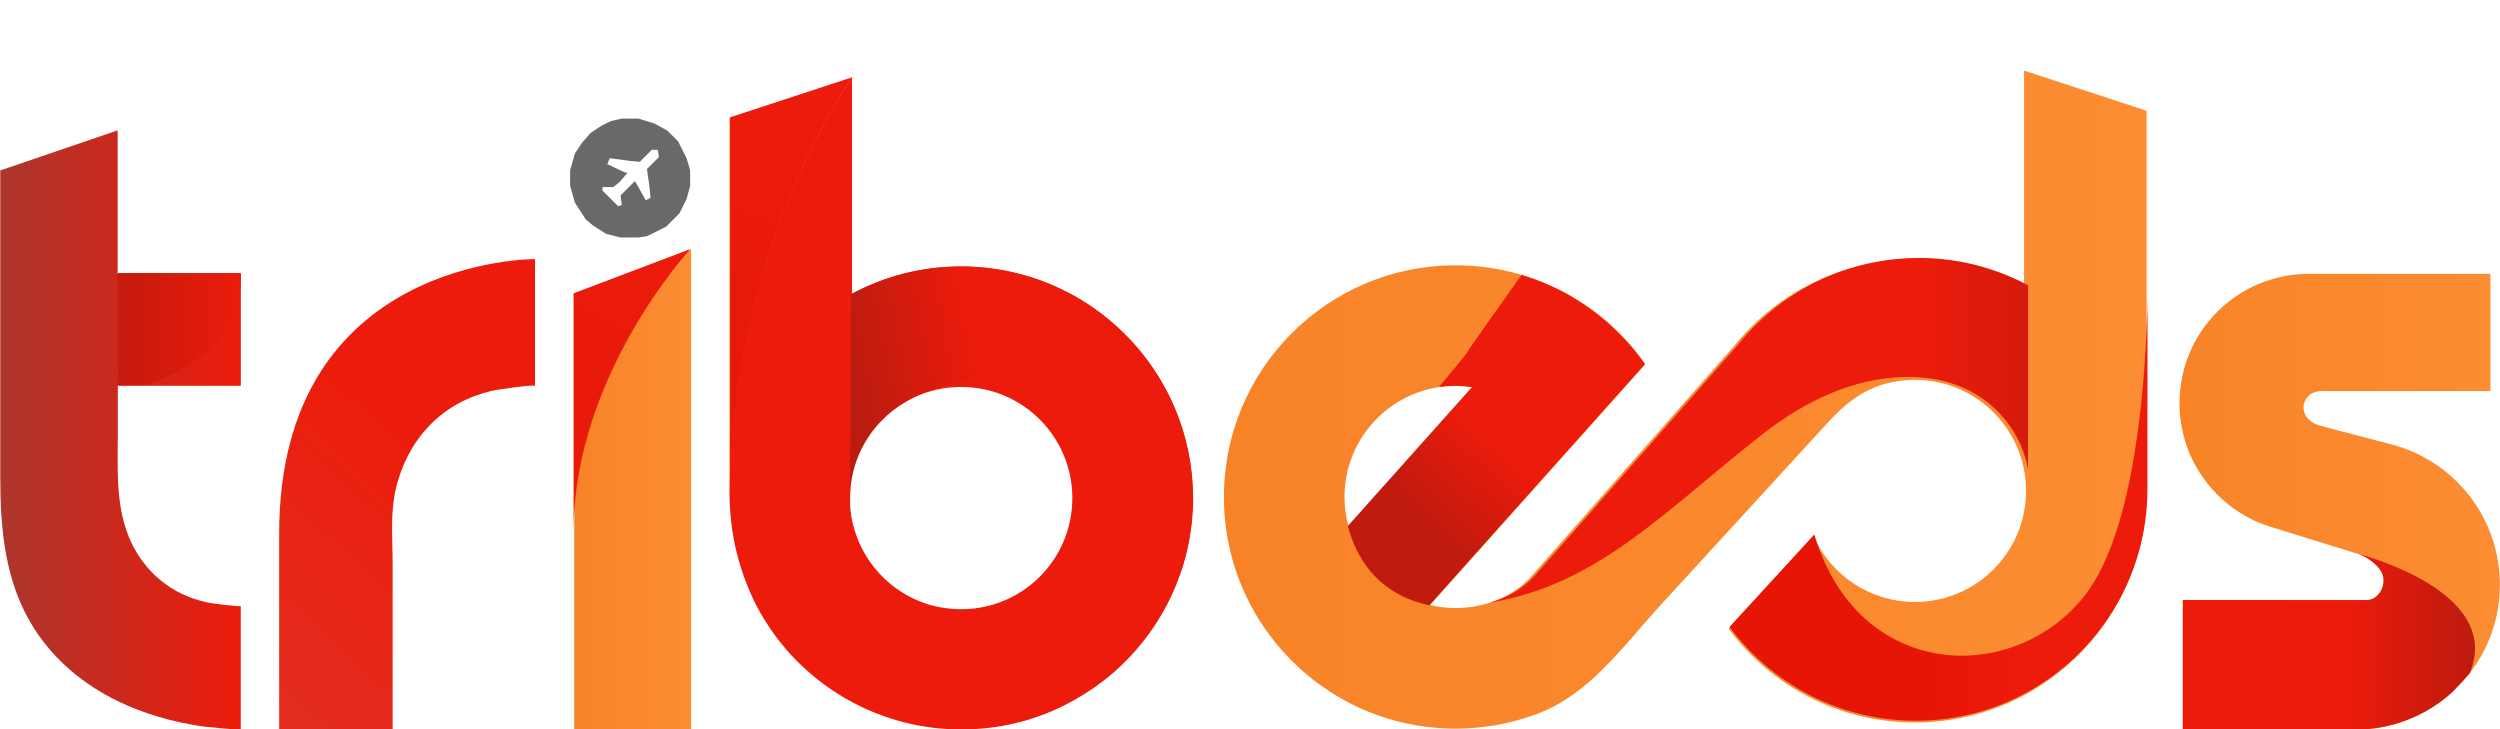 <svg version="1.2" xmlns="http://www.w3.org/2000/svg" viewBox="0 0 3815 1113" width="3815" height="1113">
	<defs>
		<linearGradient id="g1" x2="1" gradientUnits="userSpaceOnUse" gradientTransform="matrix(366.912,0,0,913.979,.589,656.343)">
			<stop offset="0" stop-color="#ac362d"/>
			<stop offset="1" stop-color="#ec1b0b"/>
		</linearGradient>
		<linearGradient id="g2" x2="1" gradientUnits="userSpaceOnUse" gradientTransform="matrix(178.289,0,0,732.254,876.309,747.162)">
			<stop offset="0" stop-color="#f88327"/>
			<stop offset="1" stop-color="#fc8d33"/>
		</linearGradient>
		<linearGradient id="g3" x2="1" gradientUnits="userSpaceOnUse" gradientTransform="matrix(550.638,0,0,950.608,1113.088,593.974)">
			<stop offset="0" stop-color="#f88327"/>
			<stop offset="1" stop-color="#fc8d33"/>
		</linearGradient>
		<linearGradient id="g4" x2="1" gradientUnits="userSpaceOnUse" gradientTransform="matrix(1407.87,0,0,1004.107,1867.823,609.81)">
			<stop offset="0" stop-color="#f88327"/>
			<stop offset="1" stop-color="#fc8d33"/>
		</linearGradient>
		<linearGradient id="g5" x2="1" gradientUnits="userSpaceOnUse" gradientTransform="matrix(488.81,0,0,695.458,3325.986,765.637)">
			<stop offset="0" stop-color="#f88327"/>
			<stop offset="1" stop-color="#fc8d33"/>
		</linearGradient>
		<linearGradient id="g6" x2="1" gradientUnits="userSpaceOnUse" gradientTransform="matrix(352.471,-384.812,220.801,202.244,327.721,1072.831)">
			<stop offset="0" stop-color="#e23022"/>
			<stop offset="1" stop-color="#ec1b0b"/>
		</linearGradient>
		<linearGradient id="g7" x2="1" gradientUnits="userSpaceOnUse" gradientTransform="matrix(187.85,0,0,171.046,179.65,502.242)">
			<stop offset="0" stop-color="#c41b0e"/>
			<stop offset="1" stop-color="#ec1b0b"/>
		</linearGradient>
		<linearGradient id="g8" x2="1" gradientUnits="userSpaceOnUse" gradientTransform="matrix(113.401,-214.807,78.529,41.457,887.681,606.282)">
			<stop offset="0" stop-color="#e91a0a"/>
			<stop offset="1" stop-color="#ec1b0b"/>
		</linearGradient>
		<linearGradient id="g9" x2="1" gradientUnits="userSpaceOnUse" gradientTransform="matrix(-2.548,-4.683,2.181,-1.186,1298.91,774.201)">
			<stop offset="0" stop-color="#f95c21"/>
			<stop offset=".471" stop-color="#fa5920"/>
			<stop offset=".996" stop-color="#ff7928"/>
		</linearGradient>
		<linearGradient id="g10" x2="1" gradientUnits="userSpaceOnUse" gradientTransform="matrix(145.223,-396.919,118.335,43.296,1124.094,437.499)">
			<stop offset="0" stop-color="#e71a0a"/>
			<stop offset=".519" stop-color="#ec1b0b"/>
			<stop offset=".996" stop-color="#ec1b0b"/>
			<stop offset="1" stop-color="#ec1b0b"/>
		</linearGradient>
		<linearGradient id="g11" x2="1" gradientUnits="userSpaceOnUse" gradientTransform="matrix(394.363,-76.957,78.339,401.443,1321.479,697.675)">
			<stop offset="0" stop-color="#ba1c10"/>
			<stop offset=".49" stop-color="#ec1b0b"/>
			<stop offset=".491" stop-color="#ec1b0b"/>
			<stop offset=".996" stop-color="#ec1b0b"/>
			<stop offset="1" stop-color="#ec1b0b"/>
		</linearGradient>
		<linearGradient id="g12" x2="1" gradientUnits="userSpaceOnUse" gradientTransform="matrix(401.825,-417.541,206.582,198.806,2161.506,773.619)">
			<stop offset="0" stop-color="#c11b0f"/>
			<stop offset=".049" stop-color="#c91b0e"/>
			<stop offset=".25" stop-color="#ea1b0b"/>
			<stop offset=".26" stop-color="#ec1b0b"/>
			<stop offset=".428" stop-color="#ec1b0b"/>
			<stop offset=".43" stop-color="#ec1b0b"/>
			<stop offset=".458" stop-color="#ec1b0b"/>
			<stop offset=".559" stop-color="#ec1b0b"/>
			<stop offset=".996" stop-color="#ec1b0b"/>
			<stop offset="1" stop-color="#ec1b0b"/>
		</linearGradient>
		<linearGradient id="g13" x2="1" gradientUnits="userSpaceOnUse" gradientTransform="matrix(820.981,0,0,525.888,2413.079,656.583)">
			<stop offset="0" stop-color="#ec1b0b"/>
			<stop offset=".289" stop-color="#ec1b0b"/>
			<stop offset=".622" stop-color="#ec1b0b"/>
			<stop offset=".627" stop-color="#ec1b0b"/>
			<stop offset=".996" stop-color="#c41b0e"/>
			<stop offset="1" stop-color="#c41b0e"/>
		</linearGradient>
		<linearGradient id="g14" x2="1" gradientUnits="userSpaceOnUse" gradientTransform="matrix(637.813,0,0,643.774,2938.629,777.966)">
			<stop offset="0" stop-color="#e61505"/>
			<stop offset=".25" stop-color="#ec1b0b"/>
		</linearGradient>
		<linearGradient id="g15" x2="1" gradientUnits="userSpaceOnUse" gradientTransform="matrix(445.78,0,0,268.668,3331.03,979.064)">
			<stop offset="0" stop-color="#ec1b0b"/>
			<stop offset=".289" stop-color="#ec1b0b"/>
			<stop offset=".559" stop-color="#ec1b0b"/>
			<stop offset=".996" stop-color="#bc1b0f"/>
			<stop offset="1" stop-color="#bc1b0f"/>
		</linearGradient>
	</defs>
	<style>
		.s0 { fill: #ffffff } 
		.s1 { fill: url(#g1) } 
		.s2 { fill: url(#g2) } 
		.s3 { fill: url(#g3) } 
		.s4 { fill: url(#g4) } 
		.s5 { fill: url(#g5) } 
		.s6 { fill: url(#g6) } 
		.s7 { fill: url(#g7) } 
		.s8 { fill: url(#g8) } 
		.s9 { fill: #ec1b0b } 
		.s10 { fill: url(#g9) } 
		.s11 { opacity: .61;fill: #ffffff } 
		.s12 { fill: url(#g10) } 
		.s13 { fill: url(#g11) } 
		.s14 { fill: url(#g12) } 
		.s15 { fill: url(#g13) } 
		.s16 { fill: url(#g14) } 
		.s17 { fill: url(#g15) } 
		.s18 { fill: #696969 } 
	</style>
	<path id="Forme 1" fill-rule="evenodd" class="s0" d="m4103-252v1551h-4434v-1551z"/>
	<g>
		<filter id="f0">
			<feFlood flood-color="#ec1b0b" flood-opacity="1" />
			<feBlend mode="normal" in2="SourceGraphic"/>
			<feComposite in2="SourceAlpha" operator="in" />
		</filter>
		<g filter="url(#f0)">
			<path class="s1" d="m367.5 417.7v171h-187.7v68.3c0 71.6-6.2 142 39.6 202 14.9 19.5 34.1 35.4 56.2 46.3 13 6.4 26.7 11 40.8 14.1 4.5 1 51 7.3 51 5.2v188.5c0 1.5-55.8-4.2-58.9-4.7-44.7-6.5-88.7-19-129.4-38.8-51.2-24.9-96.1-62.1-126.9-110.3-44.6-69.7-51.8-151-51.8-231.6v-467.6l179.1-61.2v218.6h188z"/>
			<path fill-rule="evenodd" class="s2" d="m1054.6 381v732.3h-178.3v-664.7z"/>
			<path class="s3" d="m1663.7 1053.7c-4.1 2.7-8.2 5.4-12.5 8 4.3-2.5 8.4-5.2 12.5-8zm-18.9 11.9c-2.1 1.2-4.2 2.5-6.4 3.7 2.2-1.3 4.3-2.5 6.4-3.7zm-531.6-885.6v455.8c0 38.4-0.3 76.8 0 115.1 5.1-383.2 187-632.2 187-632.2zm184 585.5c0 0.3 0 0.7 0 0.9q0 0.3 0 0.6 0 0.3 0 0.6c0 0.1 0 0.1 0 0.2 0 0.1 0 0.3 0 0.4 0 0.1 0 0.1 0 0.1-0.1-2.7-0.2-5.5-0.2-8.2 0.1 0.1 0.1 1.9 0.2 5.4zm-99.7 223.7c-2-2.4-4-4.7-5.9-7.2 1.9 2.4 3.8 4.8 5.9 7.2z"/>
			<path class="s4" d="m3088.7 107.7v329.5c-49.6-26.6-106.3-41.6-166.5-41.6-47.4 0-94.6 9.5-138.2 28-45.6 19.4-87.6 49-121.3 85.4q-8.7 9.45-16.8 19.5c-4.7 5.3-9.4 10.7-14.1 16-12.3 14-24.7 28-37 42.1-17.4 19.8-34.8 39.5-52.2 59.3-19.8 22.5-39.7 45.1-59.5 67.6q-29.55 33.6-59.1 67.2-25.5 28.95-51 57.9c-11.7 13.2-23.3 26.5-35 39.7-14.5 16.5-31.4 28.3-51.7 36.7-20.6 8.6-42.8 12.9-65.1 12.9-13.4 0-26.5-1.6-39-4.5l198.7-222.3 130-145.4c-16.8-24-36.6-45.9-58.8-65-21.9-18.9-46.2-35.2-72.3-48.3-47.7-24-101.6-37.5-158.6-37.5-195.2 0-353.5 158.3-353.5 353.5 0 158 103.7 291.8 246.7 337.1q11.7 3.75 23.7 6.6c26.6 6.4 54.5 9.8 83.1 9.8 42.9 0 85.7-7.8 125.8-23 33.3-12.7 61.6-33 87.5-56.9 35.9-33.1 67-73.1 99.4-108.5l54-58.9 196.8-214.8 5.3-5.8c24.3-26.5 50.5-48 85.7-58 15.1-4.3 30.8-6.4 46.5-6.4 82.6 0 151.4 59.1 166.5 137.3 2 10.4 3.1 21.2 3.1 32.2 0 11-1.1 21.8-3.1 32.2-15.1 78.2-83.9 137.3-166.5 137.3-68.9 0-128.3-41.1-154.8-100.2l-129.3 141.1c64.4 86.8 167.7 143 284.1 143 60.2 0 116.9-15 166.5-41.6 111.3-59.5 187-176.9 187-311.9v-580zm-1031.1 695.2c-3.8-14.2-5.9-29.1-5.9-44.5 0-93.6 75.9-169.6 169.6-169.6 8.8 0 17.5 0.7 25.9 2z"/>
			<path class="s5" d="m3814.8 892.2c0 7.9-0.4 15.8-1.2 23.5-11.7 111.1-105.7 197.7-219.9 197.7h-262.7v-197.7c0 0 280.4 0 280.6 0 18.7 0 30.1-23 24.2-38.9-6.4-17.4-29.2-28.9-35.8-31-44.3-13.7-88.6-27.5-132.9-41.2-0.1 0-0.1 0-0.2-0.1-1.4-0.4-2.7-0.8-4.1-1.3h-0.1c-20.5-6.6-39.5-16.4-56.4-28.9-34.2-25.2-59.8-61.3-72-101.9-13.2-43.8-10.7-91.9 7.2-134.1 14.8-35 39.8-65.3 71.3-86.6 32.3-21.9 70.9-33.7 110-33.8q0.3 0 0.6 0h277v178.9c-3.4 0-43.9 0-87.9 0-39.9 0-79.7 0-119.6 0-11.7 0-23.3 0-35 0-12.8 0-26.2-2.2-35.8 8.2-1.6 1.7-6.5 7.1-6.9 15.2-0.2 3.9 0.5 7 1.2 9.3 4.9 15 22.7 19.9 24.9 20.4 34.9 9.1 69.8 18.2 104.7 27.4 2.5 0.7 5 1.3 7.6 2 17.1 4.8 33.4 11.6 48.5 20.2 67.2 37.8 112.7 109.9 112.7 192.7z"/>
		</g>
		<path class="s6" d="m816.4 395.4v193.6c0-2.9-60.1 5.9-65.8 7.3-17.7 4.2-35 10.6-51 19.3-26.2 14.2-48.5 34.8-65.1 59.5-13.2 19.8-22.9 41.9-29 64.8-8 29.8-7.5 60.7-6.8 91.4 0.2 10.1 0.5 20.1 0.5 30.1v252h-173.2v-298.9c0-422.2 390.4-419.1 390.4-419.1z"/>
	</g>
	<path class="s7" d="m367.5 416.7v10.5c0 122.6-148.3 160.5-148.3 160.5h-39.3l-0.2-171z"/>
	<path class="s8" d="m1053.6 380c0 0-178.3 192-178.3 431.8v-364.2z"/>
	<path class="s9" d="m1466.7 406.7c-60.2 0-116.9 15-166.5 41.6v-329.5c0 0-181.9 249-187 632.2 0 1.1 0 2.2 0 3.2 0 3.1 0.1 6.1 0.2 9.1 0.1 2.9 0.2 5.8 0.4 8.7 0 0.5 0.1 1 0.1 1.5 0.1 1.2 0.1 2.3 0.2 3.5q0.15 2.25 0.3 4.5c0.1 1.5 0.2 3 0.4 4.5 0.4 4.3 0.8 8.6 1.3 12.8 0.1 0.8 0.2 1.5 0.3 2.3 0.1 0.9 0.2 1.8 0.3 2.6 0 0.3 0.1 0.5 0.1 0.8q0.3 1.95 0.6 3.9c0.2 1.5 0.4 2.9 0.7 4.4 0 0.1 0 0.1 0 0.1 0.2 1.4 0.4 2.7 0.7 4.1 0.1 0.3 0.1 0.6 0.2 1 0.2 1 0.4 2.1 0.5 3.1 0.2 1.3 0.5 2.6 0.7 3.9 0.2 0.8 0.3 1.6 0.5 2.4 0.2 1 0.4 2.1 0.6 3.1q0.45 2.1 0.9 4.2c0 0.2 0.1 0.4 0.1 0.6 0.2 1 0.5 2.1 0.7 3.1q0.3 1.2 0.6 2.4c0.1 0.5 0.2 1 0.4 1.5 0.2 0.8 0.4 1.7 0.6 2.5 0.2 0.7 0.3 1.3 0.5 1.9 0.3 1.1 0.5 2.1 0.8 3.2 0 0.2 0.1 0.3 0.1 0.4 0.3 1.1 0.6 2.2 0.9 3.2 0.1 0.5 0.3 1 0.4 1.5 0.3 0.9 0.5 1.8 0.8 2.7 0.5 1.8 1 3.6 1.6 5.4 0.4 1.2 0.7 2.3 1.1 3.5 0 0.1 0.1 0.2 0.1 0.3 0.4 1.3 0.8 2.7 1.3 4q0.6 1.8 1.2 3.6c0.2 0.5 0.3 1 0.5 1.4 0.4 1.1 0.7 2.1 1.1 3.2 0.5 1.3 0.9 2.6 1.4 3.9 0.1 0.2 0.1 0.4 0.2 0.5 0.5 1.2 0.9 2.5 1.4 3.7 0.5 1.4 1 2.7 1.6 4.1 0.6 1.4 1.1 2.8 1.7 4.2 0.6 1.4 1.2 2.8 1.7 4.2 1.2 2.8 2.4 5.6 3.6 8.3q0.9 1.95 1.8 3.9c0.2 0.3 0.3 0.6 0.4 0.9 0.4 0.9 0.8 1.7 1.2 2.6 0.4 0.8 0.7 1.5 1.1 2.3 0.2 0.5 0.5 1 0.7 1.4 0.3 0.7 0.7 1.4 1 2.1 0.5 1.1 1.1 2.1 1.6 3.1 0.6 1.2 1.2 2.4 1.9 3.6 0.2 0.4 0.4 0.7 0.6 1.1 0.5 0.9 0.9 1.7 1.4 2.5 0.3 0.5 0.6 1 0.8 1.5 0.6 1.1 1.2 2.1 1.8 3.2 0 0 0 0.1 0.1 0.1 0.7 1.3 1.5 2.6 2.3 3.9 0.7 1.2 1.4 2.4 2.2 3.6 0.1 0.2 0.2 0.3 0.3 0.5 0.8 1.2 1.5 2.5 2.3 3.7 0.8 1.2 1.5 2.5 2.3 3.7 0.1 0.1 0.2 0.3 0.3 0.4q0.9 1.35 1.8 2.7c0.3 0.5 0.6 0.9 0.9 1.4 0.7 1.1 1.5 2.2 2.2 3.3 0.7 1 1.4 2.1 2.1 3.1 0.3 0.4 0.5 0.8 0.8 1.1 0.8 1.1 1.6 2.2 2.3 3.3 0.7 1 1.4 1.9 2 2.8 0.4 0.6 0.9 1.2 1.3 1.7 0.1 0.2 0.3 0.4 0.4 0.5 0.7 1 1.5 2 2.2 2.9 0.8 1 1.5 2 2.3 3 0.9 1.2 1.9 2.4 2.9 3.6 1.9 2.4 3.9 4.8 5.9 7.2 1 1.2 2 2.4 3 3.5 1 1.2 2 2.3 3.1 3.5 1 1.2 2.1 2.3 3.1 3.5 1.1 1.2 2.1 2.3 3.2 3.4 0.7 0.7 1.4 1.5 2.1 2.2 1.5 1.5 2.9 3 4.4 4.5 1.1 1.1 2.2 2.2 3.4 3.3 23.9 23.3 51 43.2 80.4 58.9 49.6 26.5 106.3 41.6 166.5 41.6q2.25 0 4.5 0h0.3c1.3 0 2.7 0 4-0.1 0.5 0 0.9 0 1.4 0 0.8 0 1.7 0 2.5-0.1 0.8 0 1.5-0.1 2.3-0.1 0.8 0 1.5-0.1 2.3-0.1 0.5 0 1.1 0 1.6-0.1 0.7 0 1.4-0.1 2.1-0.1 0.9-0.1 1.9-0.1 2.8-0.2 2.7-0.2 5.3-0.4 8-0.6 1.4-0.1 2.8-0.3 4.2-0.4 1.9-0.2 3.8-0.4 5.6-0.6 0.9-0.1 1.8-0.2 2.8-0.3 0.6-0.1 1.1-0.1 1.7-0.2 0.8-0.1 1.5-0.2 2.3-0.3 1.9-0.3 3.7-0.5 5.6-0.8 2.8-0.4 5.6-0.9 8.3-1.4 1.9-0.4 3.8-0.7 5.7-1.1 1.1-0.2 2.1-0.4 3.2-0.6 0.1 0 0.3-0.1 0.4-0.1q1.5-0.3 3-0.6c0.8-0.2 1.5-0.3 2.3-0.5q0.6-0.15 1.2-0.3c0.9-0.2 1.9-0.4 2.8-0.6 4-0.9 8.1-2 12-3 1.3-0.4 2.6-0.7 4-1.1q2.1-0.6 4.2-1.2c1.2-0.3 2.3-0.7 3.5-1.1 1-0.3 2-0.6 3-1 0.8-0.3 1.7-0.5 2.5-0.8 6.2-2 12.4-4.2 18.4-6.6 0.8-0.3 1.7-0.6 2.5-1 1.1-0.4 2.1-0.8 3.2-1.3 1-0.4 1.9-0.8 2.9-1.2 0.6-0.3 1.2-0.5 1.8-0.8 2.1-0.9 4.3-1.8 6.4-2.8 1.1-0.5 2.3-1 3.4-1.6 1-0.5 2.1-1 3.1-1.5 0.2-0.1 0.4-0.2 0.5-0.2 1-0.5 2.1-1 3.1-1.5 1.1-0.5 2.2-1.1 3.3-1.7 4.4-2.2 8.8-4.6 13.1-7 2.1-1.2 4.3-2.4 6.4-3.7q1.8-1.05 3.6-2.1c1-0.6 1.9-1.2 2.8-1.7 4.2-2.6 8.4-5.3 12.5-8 1.1-0.7 2.2-1.5 3.3-2.2l2.7-1.9c0.1-0.1 0.2-0.2 0.3-0.2 0.8-0.6 1.7-1.2 2.5-1.8 0.2-0.2 0.4-0.3 0.6-0.4 0.9-0.7 1.8-1.3 2.7-2 1-0.7 2-1.5 3-2.2 1-0.8 2.1-1.6 3.1-2.3 1.9-1.5 3.8-2.9 5.7-4.4 1-0.8 1.9-1.5 2.9-2.3 79.2-64.8 129.8-163.4 129.8-273.7-0.5-194.7-158.8-352.9-354-352.9zm-164.4 395c0-0.1-0.1-0.2-0.1-0.3-0.4-1.5-0.8-3.1-1.1-4.7-0.1-0.5-0.2-0.9-0.3-1.4-0.2-1-0.4-1.9-0.6-2.9-0.1-0.7-0.3-1.3-0.4-2-0.1-0.5-0.2-0.9-0.2-1.4-0.1-0.8-0.3-1.6-0.4-2.4-0.1-0.7-0.2-1.5-0.3-2.2-0.1-0.5-0.2-1-0.2-1.5-0.1-0.7-0.2-1.3-0.3-2 0-0.2 0-0.3-0.1-0.5q-0.15-1.2-0.3-2.4c-0.1-0.8-0.2-1.6-0.2-2.3 0-0.3-0.1-0.6-0.1-0.9-0.2-2.1-0.3-4.2-0.4-6.4 0-0.1 0-0.1 0-0.2 0 0 0 0 0-0.1 0-0.1 0-0.3 0-0.4 0-0.1 0-0.1 0-0.2q0-0.3 0-0.6 0-0.3 0-0.6 0-0.45 0-0.9c-0.1-3.5-0.1-5.3-0.1-5.3v-2.1c0.1-10.3 1.2-20.4 3.1-30.2 15.1-78.2 83.9-137.3 166.5-137.3 93.7 0 169.6 75.9 169.6 169.6 0 93.7-75.9 169.6-169.6 169.6-79.3 0-145.8-54.4-164.4-127.9-0.1 0-0.1 0-0.1-0.1z"/>
	<path class="s10" d="m1297.4 769.4c0.1 1.9 0.2 3.7 0.4 5.5-0.2-2.1-0.3-4.2-0.4-6.4q0 0.45 0 0.9z"/>
	<path class="s11" d="m1297.3 767.6c0-0.3 0-0.7-0.1-1.2 0.1 0.4 0.1 0.8 0.1 1.2z"/>
	<path class="s11" d="m1297.3 768.3c0-0.1 0-0.3 0-0.4 0 0.1 0 0.3 0 0.4z"/>
	<path class="s12" d="m1301.2 117.7c0 0-181.9 249-187 632.2-0.3-38.4 0-76.8 0-115.1v-455.8z"/>
	<path class="s11" d="m1297.5 770.7c0.5 7.2 1.8 17.9 4.7 30.8-0.8-2.9-1.4-5.9-2-8.9-1.5-7.5-2.4-15.2-2.8-23.1 0 0.3 0 0.6 0.1 0.8 0 0 0 0.2 0 0.4z"/>
	<path class="s13" d="m1790.8 618.7c-54.6-124.8-179.1-212.1-324.1-212.1-60.2 0-116.9 15-166.5 41.6v-0.1c-0.4 0.4-1 0.7-1.6 0.8l-1.5 309.1c0.1-10.3 1.2-20.4 3.1-30.2 8.7-45.2 35.4-84 72.3-108.7 0.1-0.1 0.3-0.2 0.4-0.3 36.1-24.5 89.2-42.1 167.5-42.1 0 0 166.3 6.9 233.6 154.8 17.1 37.5 27.7 84.1 27.7 141.9 12-35.5 18.5-73.6 18.5-113.2 0-50.3-10.5-98.2-29.4-141.5z"/>
	<path class="s11" d="m1297.2 762.5v0.5c0 0.1 0 0.1 0 0.2 0 0.1 0 0.1 0 0.2 0 0.2 0 0.3 0 0.5 0 0.4 0 0.7 0 1.1q0 0.3 0 0.6c-0.1-3.5-0.1-5.3-0.1-5.3v-2.1c0.1-10.3 1.2-20.4 3.1-30.2 8.7-45.2 35.4-84 72.3-108.7-68.1 46.6-75 118-75.4 141.4v0.1c0.1 0.5 0.1 1.1 0.1 1.7z"/>
	<path class="s11" d="m1297.2 765.5c-0.1-3.5-0.1-5.3-0.1-5.3 0 0 0 0.1 0 0.4v0.1c0.7 8.9 12.9 141.9 144.1 167.2-67.8-10.2-122.5-60.6-139-126.1 0-0.1-0.1-0.2-0.1-0.3-0.8-2.9-1.4-5.9-2-8.9-1.5-7.5-2.4-15.2-2.8-23.1 0-0.3 0-0.5-0.1-0.8 0-0.1 0-0.1 0-0.2 0 0 0 0 0-0.1 0-0.1 0-0.3 0-0.4 0-0.1 0-0.1 0-0.2q0-0.3 0-0.6 0-0.3 0-0.6c0-0.4 0-0.8 0-1.1z"/>
	<path class="s14" d="m2510 555.8l-130 145.4-147.1 164.6-51.5 57.7c4.5 1.1 9.2 2 13.8 2.6-94.4-13.2-127-79.7-138.4-123.4l189.4-211.9c-8.4-1.3-17.1-2-25.9-2-8.3 0-16.4 0.6-24.3 1.7 22.9-27.5 39.3-47.3 39.6-48.2 0.7-2.1 54.2-77.6 86.2-122.7 19.8 5.9 39 13.6 57.2 22.7 25.2 12.7 48.7 28.3 70 46.4 0.8 0.6 1.5 1.3 2.3 2 22.1 19.2 41.9 41 58.7 65.1z"/>
	<path class="s15" d="m3094.7 435.3v279.7c-11.5-59.9-54.6-108.6-111.2-128.1 0 0 0 0-0.1 0-0.5-0.2-3.5-1.5-8.8-3.1-31.3-9.6-142.7-31.9-282.7 77-148.9 115.7-250.9 231.2-418.2 258.7 6.3-1.8 12.6-4 18.7-6.5 20.3-8.4 37.2-20.2 51.7-36.7 11.7-13.2 23.3-26.5 35-39.7 17-19.3 34-38.6 50.9-57.9q29.55-33.6 59.1-67.2c19.8-22.6 39.7-45.1 59.5-67.6 17.4-19.8 34.8-39.5 52.2-59.3 12.3-14 24.7-28 37-42.1 4.7-5.3 9.4-10.7 14.1-16q7.95-10.05 16.8-19.5c33.7-36.4 75.6-66 121.3-85.4 43.6-18.5 90.8-28 138.2-28 24.9 0 49.1 2.6 72.5 7.5 33.3 7 64.9 18.6 94 34.2z"/>
	<path class="s0" d="m2977.4 588.8c-2.9-1-5.8-1.9-8.8-2.8v-0.3c5.3 1.6 8.3 2.9 8.8 3.1z"/>
	<path class="s16" d="m3277.13 456l-0.15 290.5c-0.07 135-75.83 252.36-187.16 311.8-49.62 26.58-106.32 41.55-166.52 41.52-116.4-0.06-219.58-56.31-284.03-143.15l129.37-141.03c67.09 224.73 304.68 230.36 412.35 93.61 78.85-100.16 93.78-334.95 96.14-453.25z"/>
	<path class="s17" d="m3768.9 1027.2l-26.2 28.5c-39.3 35.9-91.6 57.7-149 57.7h-262.7v-197.7c0 0 280.4 0 280.6 0 18.7 0 30-23 24.3-38.9-6.4-17.4-29.2-28.9-35.8-31-1.2-0.4-2.3-0.7-3.5-1.1 3.1 0.8 224.4 56.3 172.3 182.5z"/>
	<g>
		<path class="s18" d="m948.77 181h25.64l23.82 7.33 20.15 10.99 16.48 16.48 12.83 25.65 5.49 18.32v23.81l-5.49 20.15-10.99 21.98-20.15 20.15-29.31 14.66-12.83 1.83h-27.47l-21.99-5.5-20.15-12.82-10.99-9.16-16.48-25.64-7.33-25.65v-23.81l7.33-25.65 10.99-16.48 12.82-14.66 16.49-10.99 14.65-7.33zm45.8 47.63l-18.32 18.32-18.32-1.83-27.48-3.67-3.66 9.16 27.48 12.83h3.66l-12.82 14.65-9.16 7.33h-16.49v5.49l23.82 23.82 5.49-1.84-1.83-14.65 21.98-21.98 16.49 29.31 7.33-3.67-1.84-18.31-3.66-25.65 18.32-18.32-1.83-10.99z"/>
	</g>
</svg>
